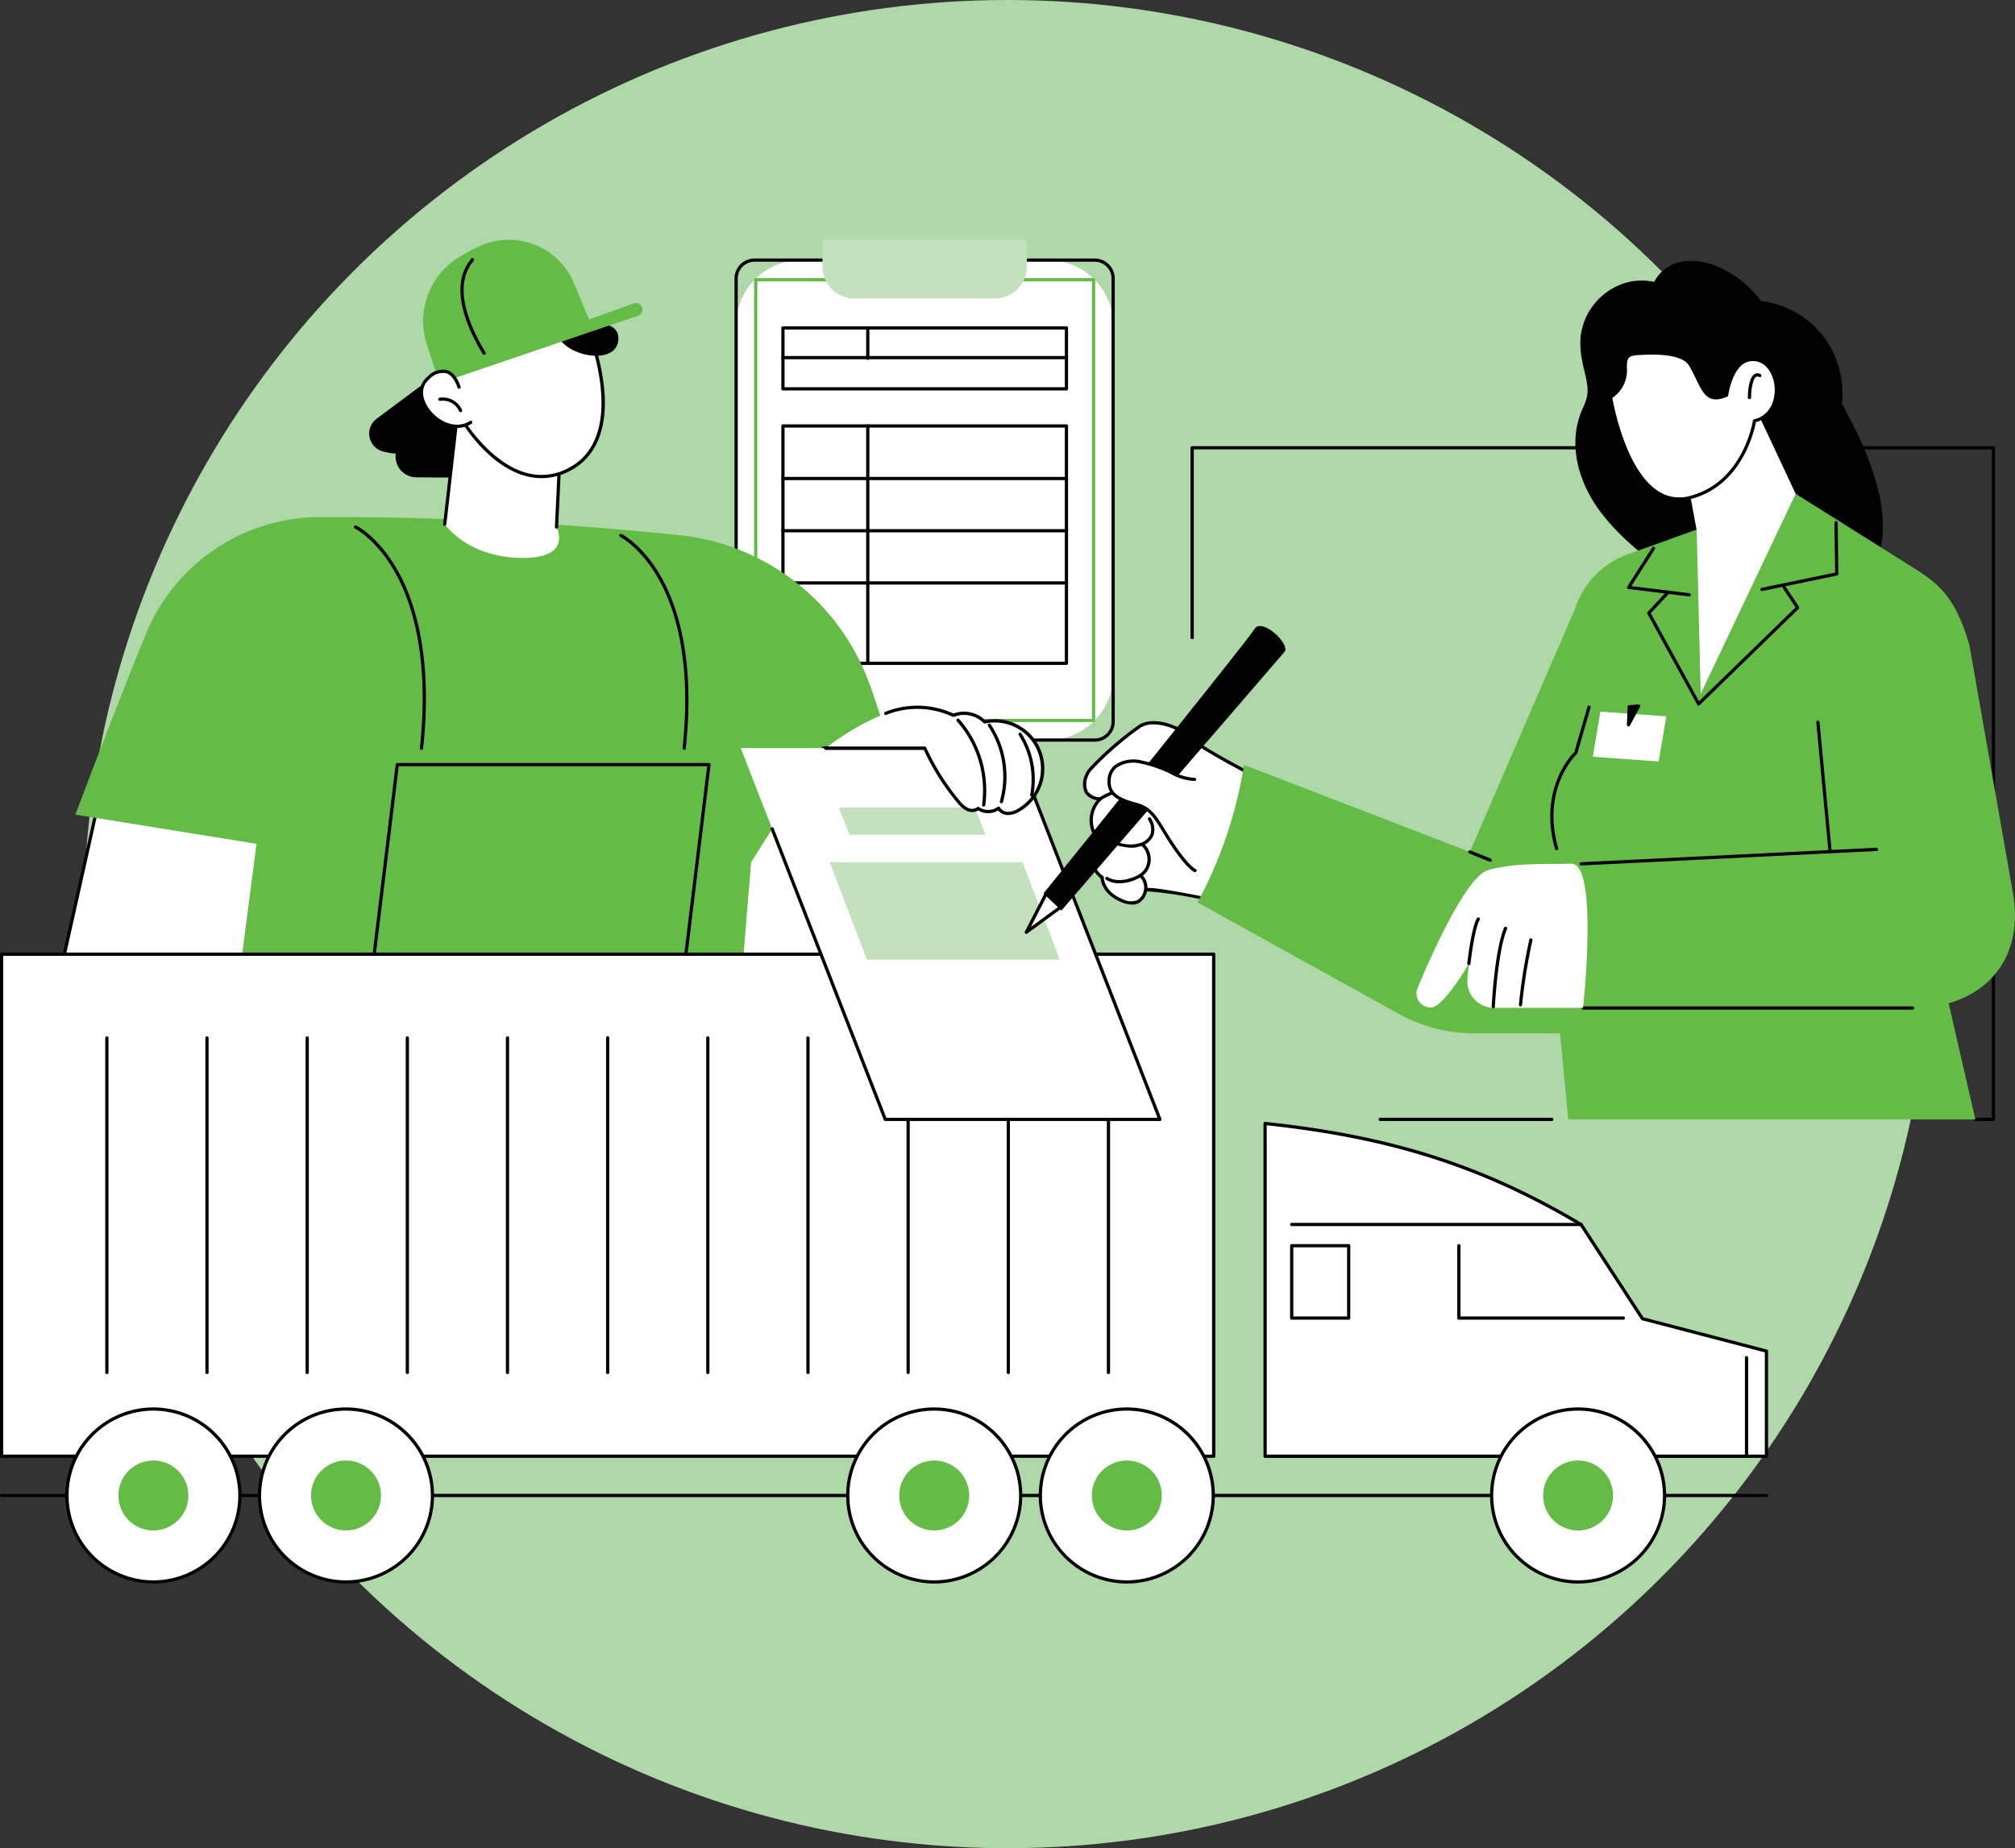 <svg xmlns="http://www.w3.org/2000/svg" xmlns:xlink="http://www.w3.org/1999/xlink" width="278.321" height="255.305" viewBox="0 0 278.321 255.305">
  <rect x="0" y="0" width="278.321" height="255.305" fill="#333333" stroke="none"/>
  <defs>
    <clipPath id="clip-path">
      <rect id="Rectangle_16761" data-name="Rectangle 16761" width="278.321" height="185.621" fill="none"/>
    </clipPath>
  </defs>
  <g id="Group_30839" data-name="Group 30839" transform="translate(-1316.891 -1946.475)">
    <circle id="Ellipse_246" data-name="Ellipse 246" cx="127.652" cy="127.652" r="127.652" transform="translate(1328.398 1946.475)" fill="#afd8a8"/>
    <g id="Group_30769" data-name="Group 30769" transform="translate(1316.891 1979.6)">
      <g id="Group_30768" data-name="Group 30768" clip-path="url(#clip-path)">
        <path id="Path_38894" data-name="Path 38894" d="M318.863,129.268h-2.5a.223.223,0,0,1,0-.447h2.281V36.494H208.408v26a.223.223,0,1,1-.447,0V36.271a.224.224,0,0,1,.224-.224H318.863a.223.223,0,0,1,.223.224v92.774a.223.223,0,0,1-.223.223" transform="translate(-43.515 -7.543)"/>
        <path id="Path_38895" data-name="Path 38895" d="M264.727,153.818h-23.7a.223.223,0,1,1,0-.447h23.7a.223.223,0,0,1,0,.447" transform="translate(-50.388 -32.092)"/>
        <path id="Path_38896" data-name="Path 38896" d="M171.674,69.849H137.567a8.987,8.987,0,0,1-8.987-8.988V12.534a8.986,8.986,0,0,1,8.987-8.986h34.107a8.986,8.986,0,0,1,8.987,8.986V60.861a8.987,8.987,0,0,1-8.987,8.988" transform="translate(-26.905 -0.742)" fill="#fff"/>
        <path id="Path_38897" data-name="Path 38897" d="M178.063,70.013h-47A2.765,2.765,0,0,1,128.3,67.25V6.027a2.765,2.765,0,0,1,2.761-2.762h47a2.765,2.765,0,0,1,2.761,2.762V67.25a2.765,2.765,0,0,1-2.761,2.762m-47-66.3a2.317,2.317,0,0,0-2.315,2.315V67.25a2.317,2.317,0,0,0,2.315,2.315h47a2.318,2.318,0,0,0,2.315-2.315V6.027a2.318,2.318,0,0,0-2.315-2.315Z" transform="translate(-26.846 -0.683)"/>
        <rect id="Rectangle_16759" data-name="Rectangle 16759" width="46.666" height="60.886" transform="translate(104.383 5.512)" fill="#fff"/>
        <path id="Path_38898" data-name="Path 38898" d="M178.611,68.021H131.945a.223.223,0,0,1-.223-.224V6.912a.223.223,0,0,1,.223-.223h46.666a.223.223,0,0,1,.224.223V67.8a.224.224,0,0,1-.224.224m-46.442-.447h46.219V7.136H132.169Z" transform="translate(-27.562 -1.4)" fill="#64bb46"/>
        <path id="Path_38899" data-name="Path 38899" d="M143.664,0V3.68a4.426,4.426,0,0,0,4.425,4.426h19.374a4.426,4.426,0,0,0,4.426-4.426V0Z" transform="translate(-30.061)" fill="#c2e1bc"/>
        <path id="Path_38900" data-name="Path 38900" d="M175.86,23.97H136.7a.223.223,0,0,1-.223-.224V15.33a.223.223,0,0,1,.223-.223H175.86a.223.223,0,0,1,.223.223v8.416a.223.223,0,0,1-.223.224m-38.938-.447h38.714V15.554H136.922Z" transform="translate(-28.557 -3.161)"/>
        <path id="Path_38901" data-name="Path 38901" d="M175.859,20.747H136.7a.223.223,0,1,1,0-.447h39.161a.223.223,0,0,1,0,.447" transform="translate(-28.557 -4.248)"/>
        <path id="Path_38902" data-name="Path 38902" d="M151.521,19.752a.223.223,0,0,1-.223-.223v-4.2a.223.223,0,0,1,.446,0v4.2a.223.223,0,0,1-.223.223" transform="translate(-31.659 -3.161)"/>
        <path id="Path_38903" data-name="Path 38903" d="M175.86,65.474H136.7a.223.223,0,0,1-.223-.223V32.461a.223.223,0,0,1,.223-.224H175.86a.223.223,0,0,1,.223.224v32.79a.223.223,0,0,1-.223.223m-38.938-.447h38.714V32.684H136.922Z" transform="translate(-28.557 -6.745)"/>
        <path id="Path_38904" data-name="Path 38904" d="M151.521,65.474a.223.223,0,0,1-.223-.223V32.461a.223.223,0,1,1,.446,0v32.79a.223.223,0,0,1-.223.223" transform="translate(-31.659 -6.745)"/>
        <path id="Path_38905" data-name="Path 38905" d="M175.859,41.866H136.7a.223.223,0,1,1,0-.447h39.161a.223.223,0,0,1,0,.447" transform="translate(-28.557 -8.667)"/>
        <path id="Path_38906" data-name="Path 38906" d="M175.859,50.986H136.7a.224.224,0,1,1,0-.448h39.161a.224.224,0,0,1,0,.448" transform="translate(-28.557 -10.575)"/>
        <path id="Path_38907" data-name="Path 38907" d="M175.859,60.106H136.7a.223.223,0,1,1,0-.447h39.161a.223.223,0,0,1,0,.447" transform="translate(-28.557 -12.483)"/>
        <path id="Path_38908" data-name="Path 38908" d="M14.816,97,4.795,141.8H38.554L52,98.712Z" transform="translate(-1.003 -20.297)" fill="#fff"/>
        <path id="Path_38909" data-name="Path 38909" d="M38.495,141.963H4.735a.223.223,0,0,1-.217-.272l10.021-44.8a.224.224,0,0,1,.228-.175l37.185,1.714a.224.224,0,0,1,.2.289L38.708,141.806a.224.224,0,0,1-.214.157m-33.481-.447H38.33L51.642,98.863,14.933,97.171Z" transform="translate(-0.944 -20.237)"/>
        <path id="Path_38910" data-name="Path 38910" d="M33.231,131.638l4.957-38.067L13.168,89.54S18.091,76.4,22.874,64.66a26.028,26.028,0,0,1,24.14-16.222,463.816,463.816,0,0,1,49.893,2.536,31.363,31.363,0,0,1,25.8,20.13,88.669,88.669,0,0,1,3.637,12.448L106.512,96.108l-2.883,35.53Z" transform="translate(-2.755 -10.135)" fill="#64bb46"/>
        <path id="Path_38911" data-name="Path 38911" d="M128.58,129.93s15.4,1.719,20.744-3.463,11-37.664,11-37.664H140.616l-9.955,15.75Z" transform="translate(-26.905 -18.582)" fill="#fff"/>
        <path id="Path_38912" data-name="Path 38912" d="M134.327,130.379a57.368,57.368,0,0,1-5.831-.286.224.224,0,0,1,.05-.444c.153.017,15.358,1.647,20.564-3.4,4.979-4.828,10.335-34.184,10.888-37.28h-19.44a.223.223,0,1,1,0-.447h19.706a.224.224,0,0,1,.22.262c-.232,1.329-5.73,32.613-11.063,37.786-3.272,3.173-10.117,3.811-15.094,3.811" transform="translate(-26.846 -18.523)"/>
        <path id="Path_38913" data-name="Path 38913" d="M71.162,80.885l-.024,0a.223.223,0,0,1-.2-.246c1.36-12.711-1.157-20.28-3.508-24.392-2.541-4.445-5.439-5.914-5.468-5.928a.223.223,0,0,1,.2-.4c.123.06,3.029,1.525,5.639,6.072,2.394,4.17,4.96,11.841,3.584,24.7a.224.224,0,0,1-.222.2" transform="translate(-12.94 -10.44)"/>
        <path id="Path_38914" data-name="Path 38914" d="M117.133,81.192l-.024,0a.223.223,0,0,1-.2-.246c1.308-12.224-1.112-19.5-3.373-23.458-2.443-4.274-5.229-5.687-5.258-5.7a.224.224,0,0,1,.2-.4c.118.058,2.916,1.468,5.428,5.844,2.3,4.013,4.772,11.393,3.448,23.764a.223.223,0,0,1-.221.2" transform="translate(-22.631 -10.747)"/>
        <path id="Path_38915" data-name="Path 38915" d="M110.782,122.774H103.27a.226.226,0,0,1-.168-.075.228.228,0,0,1-.055-.176l3.737-30.68h-42.6l-3.743,30.735a.224.224,0,0,1-.222.2H43.746a.223.223,0,0,1,0-.447H60.018l3.743-30.735a.223.223,0,0,1,.222-.2h43.053a.223.223,0,0,1,.168.075.227.227,0,0,1,.055.175l-3.737,30.681h7.26a.223.223,0,0,1,0,.447" transform="translate(-9.107 -19.124)"/>
        <path id="Path_38916" data-name="Path 38916" d="M76.378,21.046,65.532,29.107a2.559,2.559,0,0,0,.727,4.494,8.064,8.064,0,0,0,1.9.334,2.891,2.891,0,0,0,2.837,3.284c2.626.024,6.053.037,7.209-.039l5.485-13.386Z" transform="translate(-13.495 -4.404)"/>
        <path id="Path_38917" data-name="Path 38917" d="M79.658,27.916,77.689,45.111S80.695,49.6,88.1,49.766,93.125,45.5,93.125,45.5l.5-10.625s-7.484-7.987-13.965-6.957" transform="translate(-16.256 -5.822)" fill="#fff"/>
        <path id="Path_38918" data-name="Path 38918" d="M77.63,45.275l-.026,0a.223.223,0,0,1-.2-.248l1.969-17.195a.224.224,0,0,1,.187-.2c6.523-1.035,13.855,6.7,14.164,7.025a.224.224,0,0,1-.327.305c-.073-.077-7.349-7.755-13.6-6.914l-1.95,17.025a.222.222,0,0,1-.221.2" transform="translate(-16.197 -5.763)"/>
        <path id="Path_38919" data-name="Path 38919" d="M97.151,47.528H97.14a.224.224,0,0,1-.212-.234l.5-10.625a.224.224,0,0,1,.447.021l-.5,10.625a.223.223,0,0,1-.223.213" transform="translate(-20.282 -7.628)"/>
        <path id="Path_38920" data-name="Path 38920" d="M98.049,17s5.266,13.632-2.92,18.013S80.2,28.5,79.793,27.412s-1.454-5.925-1.454-5.925l15.333-5.494,3.165.448Z" transform="translate(-16.392 -3.346)" fill="#fff"/>
        <path id="Path_38921" data-name="Path 38921" d="M91.134,36.214a8.657,8.657,0,0,1-3.069-.583c-4.986-1.882-8.318-7.609-8.539-8.2-.409-1.093-1.421-5.758-1.464-5.956a.223.223,0,0,1,.143-.258l15.332-5.495a.213.213,0,0,1,.107-.01l3.165.448a.281.281,0,0,1,.062.017l1.211.561a.225.225,0,0,1,.115.123,29.343,29.343,0,0,1,1.624,7.428c.391,5.27-1.216,9.026-4.647,10.863a8.486,8.486,0,0,1-4.042,1.061M78.541,21.573c.2.907,1.052,4.762,1.4,5.7s3.779,6.241,8.278,7.938a7.857,7.857,0,0,0,6.742-.455c7.592-4.063,3.266-16.507,2.848-17.651l-1.1-.508-3.078-.436Z" transform="translate(-16.333 -3.287)"/>
        <path id="Path_38922" data-name="Path 38922" d="M101.738,14.747s4.448-.8,4.109,2.267-6.059,2.505-8.117-.213Z" transform="translate(-20.45 -3.066)"/>
        <path id="Path_38923" data-name="Path 38923" d="M77.9,21.705l26.158-8.9a.895.895,0,1,0-.591-1.689L76.229,20.892Z" transform="translate(-15.951 -2.314)" fill="#64bb46"/>
        <path id="Path_38924" data-name="Path 38924" d="M97.124,11.7,94.76,6.017A9.766,9.766,0,0,0,81.741.86,23.2,23.2,0,0,0,78.559,2.6a10.327,10.327,0,0,0-4.147,11.777l1.333,4.2Z" transform="translate(-15.468 0)" fill="#64bb46"/>
        <path id="Path_38925" data-name="Path 38925" d="M83.689,16.55a.223.223,0,0,1-.191-.108c-2.364-3.922-4.582-9.357-1.731-12.971.031-.04.066-.084.085-.11a.221.221,0,0,1,.127-.152.224.224,0,0,1,.295.114c.064.145-.018.251-.156.425-2.693,3.413-.527,8.662,1.763,12.464a.223.223,0,0,1-.076.306.22.22,0,0,1-.115.032M81.864,3.5h0Z" transform="translate(-16.828 -0.667)"/>
        <path id="Path_38926" data-name="Path 38926" d="M78.808,25.155S77.74,21.2,74.594,23.863s2.086,8.483,5.823,6.168Z" transform="translate(-15.406 -4.8)" fill="#fff"/>
        <path id="Path_38927" data-name="Path 38927" d="M78.481,30.732a5.508,5.508,0,0,1-4.222-2.363c-1.264-1.74-1.213-3.6.131-4.737a2.91,2.91,0,0,1,2.708-.89c1.345.42,1.845,2.218,1.865,2.295a.223.223,0,1,1-.431.116c0-.016-.458-1.639-1.568-1.984a2.512,2.512,0,0,0-2.286.8c-1.4,1.184-.947,2.911-.059,4.132,1.253,1.723,3.649,2.9,5.619,1.676a.223.223,0,1,1,.236.38,3.743,3.743,0,0,1-1.994.571" transform="translate(-15.347 -4.741)"/>
        <path id="Path_38928" data-name="Path 38928" d="M79.632,29.578a.224.224,0,0,1-.206-.138,2.45,2.45,0,0,0-2.613-1.428.223.223,0,0,1-.079-.44,2.923,2.923,0,0,1,3,1.48.22.22,0,0,1,.059.09l.048.138a.224.224,0,0,1-.132.282.232.232,0,0,1-.079.014" transform="translate(-16.018 -5.761)"/>
        <rect id="Rectangle_16760" data-name="Rectangle 16760" width="167.418" height="69.351" transform="translate(0.223 98.681)" fill="#fff"/>
        <path id="Path_38929" data-name="Path 38929" d="M167.641,194.31H.223A.223.223,0,0,1,0,194.086V124.735a.223.223,0,0,1,.223-.223H167.641a.223.223,0,0,1,.224.223v69.351a.224.224,0,0,1-.224.224M.447,193.863H167.418v-68.9H.447Z" transform="translate(0 -26.054)"/>
        <path id="Path_38930" data-name="Path 38930" d="M18.608,185.8a.223.223,0,0,1-.223-.223V139.37a.223.223,0,0,1,.446,0v46.207a.223.223,0,0,1-.223.223" transform="translate(-3.847 -29.116)"/>
        <path id="Path_38931" data-name="Path 38931" d="M36.1,185.8a.223.223,0,0,1-.223-.223V139.37a.223.223,0,0,1,.446,0v46.207a.223.223,0,0,1-.223.223" transform="translate(-7.508 -29.116)"/>
        <path id="Path_38932" data-name="Path 38932" d="M53.6,185.8a.223.223,0,0,1-.223-.223V139.37a.223.223,0,1,1,.446,0v46.207a.223.223,0,0,1-.223.223" transform="translate(-11.169 -29.116)"/>
        <path id="Path_38933" data-name="Path 38933" d="M71.093,185.8a.223.223,0,0,1-.223-.223V139.37a.223.223,0,1,1,.446,0v46.207a.223.223,0,0,1-.223.223" transform="translate(-14.829 -29.116)"/>
        <path id="Path_38934" data-name="Path 38934" d="M88.588,185.8a.223.223,0,0,1-.223-.223V139.37a.223.223,0,1,1,.446,0v46.207a.223.223,0,0,1-.223.223" transform="translate(-18.49 -29.116)"/>
        <path id="Path_38935" data-name="Path 38935" d="M106.084,185.8a.223.223,0,0,1-.223-.223V139.37a.223.223,0,1,1,.445,0v46.207a.222.222,0,0,1-.222.223" transform="translate(-22.151 -29.116)"/>
        <path id="Path_38936" data-name="Path 38936" d="M123.579,185.8a.223.223,0,0,1-.223-.223V139.37a.223.223,0,0,1,.446,0v46.207a.223.223,0,0,1-.223.223" transform="translate(-25.812 -29.116)"/>
        <path id="Path_38937" data-name="Path 38937" d="M141.074,185.8a.223.223,0,0,1-.223-.223V139.37a.223.223,0,0,1,.446,0v46.207a.223.223,0,0,1-.223.223" transform="translate(-29.473 -29.116)"/>
        <path id="Path_38938" data-name="Path 38938" d="M158.569,185.8a.223.223,0,0,1-.223-.223V139.37a.223.223,0,0,1,.446,0v46.207a.223.223,0,0,1-.223.223" transform="translate(-33.133 -29.116)"/>
        <path id="Path_38939" data-name="Path 38939" d="M176.064,185.8a.223.223,0,0,1-.223-.223V139.37a.223.223,0,1,1,.446,0v46.207a.223.223,0,0,1-.223.223" transform="translate(-36.794 -29.116)"/>
        <path id="Path_38940" data-name="Path 38940" d="M193.559,185.8a.223.223,0,0,1-.223-.223V139.37a.223.223,0,0,1,.446,0v46.207a.223.223,0,0,1-.223.223" transform="translate(-40.455 -29.116)"/>
        <path id="Path_38941" data-name="Path 38941" d="M243.992,219.52H.224a.223.223,0,1,1,0-.447H243.992a.223.223,0,0,1,0,.447" transform="translate(0 -45.84)"/>
        <path id="Path_38942" data-name="Path 38942" d="M220.984,200.333h69.248V185.815l-17.125-4.479-6.572-10.081-1.912-2.934c-12.964-7.7-25.665-12.045-43.639-13.954Z" transform="translate(-46.24 -32.301)" fill="#fff"/>
        <path id="Path_38943" data-name="Path 38943" d="M290.172,200.5H220.925a.224.224,0,0,1-.224-.224V154.308a.22.22,0,0,1,.074-.165.214.214,0,0,1,.172-.056c17.452,1.853,30.121,5.9,43.729,13.984a.221.221,0,0,1,.074.07l8.437,12.943,17.042,4.457a.223.223,0,0,1,.167.216v14.518a.224.224,0,0,1-.224.224m-69.024-.447h68.8V185.929l-16.959-4.435a.223.223,0,0,1-.13-.095L264.4,168.428c-13.467-7.988-26.02-12.015-43.256-13.871Z" transform="translate(-46.181 -32.242)"/>
        <path id="Path_38944" data-name="Path 38944" d="M265.534,172.178H225.568a.223.223,0,1,1,0-.447h39.966a.223.223,0,1,1,0,.447" transform="translate(-47.152 -35.934)"/>
        <path id="Path_38945" data-name="Path 38945" d="M305.016,209.061a.223.223,0,0,1-.223-.223V195.229a.223.223,0,0,1,.447,0v13.609a.223.223,0,0,1-.224.223" transform="translate(-63.777 -40.804)"/>
        <path id="Path_38946" data-name="Path 38946" d="M277.487,185.884H254.77a.223.223,0,0,1-.224-.223v-10a.223.223,0,1,1,.447,0v9.772h22.495a.223.223,0,0,1,0,.447" transform="translate(-53.263 -36.71)"/>
        <path id="Path_38947" data-name="Path 38947" d="M233.439,185.884h-7.871a.223.223,0,0,1-.224-.223v-10a.224.224,0,0,1,.224-.224h7.871a.223.223,0,0,1,.223.224v10a.223.223,0,0,1-.223.223m-7.648-.447h7.424v-9.549h-7.424Z" transform="translate(-47.152 -36.71)"/>
        <path id="Path_38948" data-name="Path 38948" d="M284.436,216.2a11.942,11.942,0,1,1-11.942-11.942A11.942,11.942,0,0,1,284.436,216.2" transform="translate(-54.52 -42.739)" fill="#fff"/>
        <path id="Path_38949" data-name="Path 38949" d="M272.435,228.3A12.165,12.165,0,1,1,284.6,216.137,12.178,12.178,0,0,1,272.435,228.3m0-23.883a11.719,11.719,0,1,0,11.718,11.718,11.732,11.732,0,0,0-11.718-11.718" transform="translate(-54.461 -42.68)"/>
        <path id="Path_38950" data-name="Path 38950" d="M279.205,218.078a4.829,4.829,0,1,1-4.829-4.829,4.829,4.829,0,0,1,4.829,4.829" transform="translate(-56.402 -44.622)" fill="#64bb46"/>
        <path id="Path_38951" data-name="Path 38951" d="M205.608,216.2a11.942,11.942,0,1,1-11.942-11.942A11.942,11.942,0,0,1,205.608,216.2" transform="translate(-38.025 -42.739)" fill="#fff"/>
        <path id="Path_38952" data-name="Path 38952" d="M193.608,228.3a12.165,12.165,0,1,1,12.165-12.165A12.178,12.178,0,0,1,193.608,228.3m0-23.883a11.719,11.719,0,1,0,11.718,11.718,11.732,11.732,0,0,0-11.718-11.718" transform="translate(-37.966 -42.68)"/>
        <path id="Path_38953" data-name="Path 38953" d="M200.378,218.078a4.829,4.829,0,1,1-4.829-4.829,4.829,4.829,0,0,1,4.829,4.829" transform="translate(-39.907 -44.622)" fill="#64bb46"/>
        <path id="Path_38954" data-name="Path 38954" d="M171.967,216.2a11.942,11.942,0,1,1-11.942-11.942A11.942,11.942,0,0,1,171.967,216.2" transform="translate(-30.986 -42.739)" fill="#fff"/>
        <path id="Path_38955" data-name="Path 38955" d="M159.966,228.3a12.165,12.165,0,1,1,12.165-12.165A12.178,12.178,0,0,1,159.966,228.3m0-23.883a11.719,11.719,0,1,0,11.718,11.718,11.732,11.732,0,0,0-11.718-11.718" transform="translate(-30.927 -42.68)"/>
        <path id="Path_38956" data-name="Path 38956" d="M166.736,218.078a4.829,4.829,0,1,1-4.829-4.829,4.829,4.829,0,0,1,4.829,4.829" transform="translate(-32.868 -44.622)" fill="#64bb46"/>
        <path id="Path_38957" data-name="Path 38957" d="M69.219,216.2a11.942,11.942,0,1,1-11.942-11.942A11.942,11.942,0,0,1,69.219,216.2" transform="translate(-9.486 -42.739)" fill="#fff"/>
        <path id="Path_38958" data-name="Path 38958" d="M57.218,228.3a12.165,12.165,0,1,1,12.165-12.165A12.178,12.178,0,0,1,57.218,228.3m0-23.883a11.719,11.719,0,1,0,11.718,11.718,11.732,11.732,0,0,0-11.718-11.718" transform="translate(-9.427 -42.68)"/>
        <path id="Path_38959" data-name="Path 38959" d="M63.988,218.078a4.829,4.829,0,1,1-4.829-4.829,4.829,4.829,0,0,1,4.829,4.829" transform="translate(-11.368 -44.622)" fill="#64bb46"/>
        <path id="Path_38960" data-name="Path 38960" d="M35.577,216.2a11.942,11.942,0,1,1-11.942-11.942A11.942,11.942,0,0,1,35.577,216.2" transform="translate(-2.447 -42.739)" fill="#fff"/>
        <path id="Path_38961" data-name="Path 38961" d="M23.577,228.3a12.165,12.165,0,1,1,12.165-12.165A12.178,12.178,0,0,1,23.577,228.3m0-23.883A11.719,11.719,0,1,0,35.3,216.137a11.732,11.732,0,0,0-11.718-11.718" transform="translate(-2.388 -42.68)"/>
        <path id="Path_38962" data-name="Path 38962" d="M30.347,218.078a4.829,4.829,0,1,1-4.829-4.829,4.829,4.829,0,0,1,4.829,4.829" transform="translate(-4.329 -44.622)" fill="#64bb46"/>
        <path id="Path_38963" data-name="Path 38963" d="M187.283,140.084H149.351L129.389,88.8h37.932Z" transform="translate(-27.074 -18.582)" fill="#fff"/>
        <path id="Path_38964" data-name="Path 38964" d="M188.374,140.248H150.441a.223.223,0,0,1-.208-.142L134.615,99.984a.223.223,0,1,1,.416-.162l15.563,39.98h37.453L168.259,88.968H142.228a.223.223,0,0,1,0-.447h26.183a.223.223,0,0,1,.208.142l19.962,51.28a.223.223,0,0,1-.208.3" transform="translate(-28.164 -18.523)"/>
        <path id="Path_38965" data-name="Path 38965" d="M166.775,102.921H147.981l-1.463-3.756h18.795Z" transform="translate(-30.658 -20.75)" fill="#c2e1bc"/>
        <path id="Path_38966" data-name="Path 38966" d="M176.715,122.186h-26.64l-5.156-13.465h26.64Z" transform="translate(-30.324 -22.75)" fill="#c2e1bc"/>
        <path id="Path_38967" data-name="Path 38967" d="M144.247,87.3a34.756,34.756,0,0,1,8.289-4.794,11.725,11.725,0,0,1,9.329.27,4.007,4.007,0,0,1,4.329.912,6.608,6.608,0,0,1,4.748,12.152,3.026,3.026,0,0,1-1.5.49,1.472,1.472,0,0,1-1.328-.728,2.456,2.456,0,0,1-2.831.033,1.39,1.39,0,0,1-1.478.131,3.755,3.755,0,0,1-1.192-1,33.42,33.42,0,0,1-4.7-7.463Z" transform="translate(-30.183 -17.091)" fill="#fff"/>
        <path id="Path_38968" data-name="Path 38968" d="M169.38,96.5a1.743,1.743,0,0,1-1.388-.637,2.685,2.685,0,0,1-2.757-.006,1.681,1.681,0,0,1-1.58.06,3.975,3.975,0,0,1-1.268-1.058,32.926,32.926,0,0,1-4.674-7.388H144.188a.223.223,0,0,1,0-.447h13.666a.223.223,0,0,1,.2.127,32.692,32.692,0,0,0,4.668,7.413,3.548,3.548,0,0,0,1.118.947,1.172,1.172,0,0,0,1.236-.095.224.224,0,0,1,.279-.015,2.241,2.241,0,0,0,2.566-.03.224.224,0,0,1,.185-.039.221.221,0,0,1,.149.117,1.263,1.263,0,0,0,1.124.6h0a2.749,2.749,0,0,0,1.385-.459,6.384,6.384,0,0,0-4.587-11.74.225.225,0,0,1-.209-.064,3.8,3.8,0,0,0-4.081-.86.225.225,0,0,1-.191-.009,11.475,11.475,0,0,0-9.149-.257.223.223,0,1,1-.149-.421,11.968,11.968,0,0,1,9.415.235,4.216,4.216,0,0,1,4.39.915A6.831,6.831,0,0,1,171,95.979a3.173,3.173,0,0,1-1.611.521Z" transform="translate(-30.124 -17.033)"/>
        <path id="Path_38969" data-name="Path 38969" d="M170.829,95.793l-.032,0a.223.223,0,0,1-.19-.252,14.463,14.463,0,0,0-3.483-11.524.223.223,0,0,1,.334-.3A14.91,14.91,0,0,1,171.049,95.6a.224.224,0,0,1-.221.191" transform="translate(-34.958 -17.502)"/>
        <path id="Path_38970" data-name="Path 38970" d="M174.42,95.521a.243.243,0,0,1-.062-.009.224.224,0,0,1-.153-.276,12.588,12.588,0,0,0-1.638-10.381.223.223,0,1,1,.37-.249,13.031,13.031,0,0,1,1.7,10.753.222.222,0,0,1-.213.162" transform="translate(-36.101 -17.683)"/>
        <path id="Path_38971" data-name="Path 38971" d="M179.728,94.936a.26.26,0,0,1-.043,0,.224.224,0,0,1-.177-.262,11.408,11.408,0,0,0-1.581-8.252.224.224,0,0,1,.376-.241,11.862,11.862,0,0,1,1.643,8.577.223.223,0,0,1-.219.181" transform="translate(-37.223 -18.011)"/>
        <path id="Path_38972" data-name="Path 38972" d="M317.182,36.048A41.991,41.991,0,0,0,313.135,25.6c-.379-.743-.75-1.5-1.143-2.242a13.264,13.264,0,0,0-1.479-7.6,12.728,12.728,0,0,0-8.071-6.232,12.976,12.976,0,0,0-1.608-.3,14.712,14.712,0,0,0-5.34-4.442,9.363,9.363,0,0,0-5.412-1.037,5.428,5.428,0,0,0-3.837,2.507c-.064.107-.121.217-.176.328a8.41,8.41,0,0,0-3.436-.007,8.817,8.817,0,0,0-6.722,7.492,11.76,11.76,0,0,0,.2,3.4c.207,1.151.573,2.282.712,3.445a4.6,4.6,0,0,1-.055,1.6A8.921,8.921,0,0,1,276.218,24a11.821,11.821,0,0,0-.9,2.961c-.629,4.131.943,8.238,3.409,11.5a31.3,31.3,0,0,0,4.3,4.533c.792.7,1.6,1.374,2.426,2.037.4.321.795.645,1.2.958a15.391,15.391,0,0,0,2.481,4.137,14.545,14.545,0,0,0,8.312,4.9,15.171,15.171,0,0,0,10.1-1.5,29.518,29.518,0,0,0,4.592-3.176,18.739,18.739,0,0,0,3.783-3.728c2.107-3.038,1.975-7.1,1.26-10.564" transform="translate(-57.58 -0.767)"/>
        <path id="Path_38973" data-name="Path 38973" d="M214.392,92.485s-8.9-4.53-10.127-5.88-4.956-3.1-7.171-1.77a42.988,42.988,0,0,0-6.745,5.837,2.865,2.865,0,0,0-.624.975c-.4,1.034-.782,3,1.884,3.233a4.187,4.187,0,0,0-.675,5.055s-1.7,3.931.938,5.779c0,0-.028,2.077,2.712,3.213s3.145-.96,3.3-1.435,8.461,1.217,8.461,1.217Z" transform="translate(-39.64 -17.653)" fill="#fff"/>
        <path id="Path_38974" data-name="Path 38974" d="M195.953,109.423a4.023,4.023,0,0,1-1.514-.35c-2.5-1.036-2.806-2.819-2.844-3.3-2.383-1.775-1.215-5.228-.968-5.878a4.318,4.318,0,0,1,.482-4.906,2.309,2.309,0,0,1-1.662-.964,2.9,2.9,0,0,1,.009-2.516,3.071,3.071,0,0,1,.673-1.051,44.784,44.784,0,0,1,6.79-5.872c2.333-1.4,6.15.379,7.451,1.812,1.183,1.3,9.974,5.787,10.062,5.832a.222.222,0,0,1,.1.3l-8.044,16.222a.222.222,0,0,1-.244.119,55.513,55.513,0,0,0-8.229-1.288c0,.01-.006.021-.01.032a2.428,2.428,0,0,1-1.174,1.626,2.024,2.024,0,0,1-.878.186m2.986-24.9a3.449,3.449,0,0,0-1.789.444,44.458,44.458,0,0,0-6.7,5.8,2.634,2.634,0,0,0-.575.9,2.559,2.559,0,0,0-.048,2.119,2.149,2.149,0,0,0,1.743.811.223.223,0,0,1,.136.383,3.93,3.93,0,0,0-.638,4.782.224.224,0,0,1,.013.2c-.017.038-1.592,3.787.861,5.508a.221.221,0,0,1,.095.186c0,.078.018,1.944,2.573,3a2.538,2.538,0,0,0,2.03.173,2.047,2.047,0,0,0,.938-1.351c.014-.047.027-.089.038-.123.082-.247.159-.479,4.54.281,1.733.3,3.472.646,4.009.754l7.87-15.871c-1.351-.692-8.844-4.562-9.994-5.829a7.966,7.966,0,0,0-5.1-2.174" transform="translate(-39.581 -17.592)"/>
        <path id="Path_38975" data-name="Path 38975" d="M182.041,114.154l-2.769,5.384,5.052-3.7Z" transform="translate(-37.512 -23.886)" fill="#fff"/>
        <path id="Path_38976" data-name="Path 38976" d="M179.213,119.7a.223.223,0,0,1-.2-.326l2.769-5.384a.224.224,0,0,1,.147-.115.228.228,0,0,1,.184.038L184.4,115.6a.223.223,0,0,1,0,.36l-5.053,3.7a.218.218,0,0,1-.131.043m2.848-5.272-2.216,4.31,4.044-2.959Z" transform="translate(-37.453 -23.827)"/>
        <path id="Path_38977" data-name="Path 38977" d="M184.745,106.771s29.923-34.677,30.809-35.726-3.15-4.832-4.142-3.153-29.147,36.522-29.147,36.522Z" transform="translate(-38.138 -14.118)"/>
        <path id="Path_38978" data-name="Path 38978" d="M205.547,93.6c-1.5.24-4.439-1.92-7.379-2.4s-4.379.78-4.439,2.579,1.14,2.579,3.66,3.239,2.939,2.34,5.1,5.579,3.12,3.6,3.12,3.6Z" transform="translate(-40.537 -19.062)" fill="#fff"/>
        <path id="Path_38979" data-name="Path 38979" d="M205.548,106.363a.22.22,0,0,1-.077-.014c-.105-.04-1.089-.478-3.227-3.684-.485-.728-.883-1.378-1.235-1.952-1.2-1.963-1.865-3.045-3.735-3.535-2.412-.632-3.894-1.431-3.826-3.463a2.8,2.8,0,0,1,.995-2.145,4.59,4.59,0,0,1,3.7-.648,17.829,17.829,0,0,1,4.189,1.445,7.227,7.227,0,0,0,3.118.955.223.223,0,0,1,.07.44,7.282,7.282,0,0,1-3.369-.988,17.518,17.518,0,0,0-4.08-1.411,4.17,4.17,0,0,0-3.348.553,2.365,2.365,0,0,0-.832,1.813c-.051,1.538.863,2.327,3.492,3.016,2.043.535,2.781,1.74,4,3.734.35.57.746,1.217,1.226,1.937,2.057,3.085,3.007,3.512,3.017,3.516a.226.226,0,0,1,.123.289.222.222,0,0,1-.206.142" transform="translate(-40.478 -19.003)"/>
        <path id="Path_38980" data-name="Path 38980" d="M192.124,97.623a.224.224,0,0,1-.134-.4,7.12,7.12,0,0,1,1.583-.8.223.223,0,1,1,.149.421,6.884,6.884,0,0,0-1.464.736.219.219,0,0,1-.134.046" transform="translate(-40.154 -20.173)"/>
        <path id="Path_38981" data-name="Path 38981" d="M196.313,105.089a9.477,9.477,0,0,1-4.433-1.454.223.223,0,0,1,.243-.375c.03.019,3,1.914,5.274,1.233a2.294,2.294,0,0,0,1.647-1.288,2.334,2.334,0,0,0-.331-1.975.223.223,0,1,1,.375-.243,2.8,2.8,0,0,1,.375,2.372,2.708,2.708,0,0,1-1.937,1.563,4.229,4.229,0,0,1-1.212.168" transform="translate(-40.129 -21.11)"/>
        <path id="Path_38982" data-name="Path 38982" d="M195.035,110.935a3.349,3.349,0,0,1-1.874-.491.223.223,0,0,1,.26-.363c.058.041,1.439.983,3.855-.141a2.49,2.49,0,0,0,1.605-2.024,2.56,2.56,0,0,0-.8-2.154.223.223,0,1,1,.268-.357,3,3,0,0,1,.981,2.558,2.914,2.914,0,0,1-1.861,2.382,5.752,5.752,0,0,1-2.43.59" transform="translate(-40.399 -22.046)"/>
        <path id="Path_38983" data-name="Path 38983" d="M199.83,113.391a.237.237,0,0,1-.062-.009.223.223,0,0,1-.153-.276,2.091,2.091,0,0,0-.629-1.97.223.223,0,1,1,.3-.334,2.514,2.514,0,0,1,.762,2.426.223.223,0,0,1-.214.162" transform="translate(-41.621 -23.173)"/>
        <path id="Path_38984" data-name="Path 38984" d="M324.381,124.812l5.181,22.551H273.33l-2.273-23.775Z" transform="translate(-56.718 -25.86)" fill="#64bb46"/>
        <path id="Path_38985" data-name="Path 38985" d="M261.4,64.233,246.787,98s-27.371-10.562-31.2-12.018a59.19,59.19,0,0,1-6.418,18.987l27.843,15.421a21.313,21.313,0,0,0,10.323,2.667h18.15l2.866-36.361Z" transform="translate(-43.767 -13.441)" fill="#64bb46"/>
        <path id="Path_38986" data-name="Path 38986" d="M304.548,44.369,320.669,54.5c3.506,2.2,5.937,4,7.883,10.807L334.6,99.75c1.609,9.991-5.159,15.719-13.912,15.651H274.4V95.446l-4.282.361,3.471-33.252a11.8,11.8,0,0,1,7.72-9.8Z" transform="translate(-56.522 -9.284)" fill="#64bb46"/>
        <path id="Path_38987" data-name="Path 38987" d="M279.272,82.425l9.1.65-1.045,6.234-9.1-.65Z" transform="translate(-58.218 -17.247)" fill="#fff"/>
        <path id="Path_38988" data-name="Path 38988" d="M284.559,81.554l-.1,2.484,1.392-2.583Z" transform="translate(-59.522 -17.044)"/>
        <path id="Path_38989" data-name="Path 38989" d="M284.4,84.2a.243.243,0,0,1-.059-.008.223.223,0,0,1-.164-.225l.1-2.485a.222.222,0,0,1,.206-.214l1.292-.1a.224.224,0,0,1,.214.329L284.6,84.084a.224.224,0,0,1-.2.118m.315-2.5-.053,1.319.739-1.371Z" transform="translate(-59.463 -16.985)"/>
        <path id="Path_38990" data-name="Path 38990" d="M276.112,108.652a.224.224,0,0,1-.011-.447l40.808-2a.223.223,0,0,1,.022.446l-40.808,2h-.011" transform="translate(-57.729 -22.224)"/>
        <path id="Path_38991" data-name="Path 38991" d="M319.144,102.077a.224.224,0,0,1-.222-.2l-1.663-17.659a.224.224,0,0,1,.445-.042l1.663,17.659a.225.225,0,0,1-.2.244h-.021" transform="translate(-66.385 -17.571)"/>
        <path id="Path_38992" data-name="Path 38992" d="M271.67,101.35a.223.223,0,0,1-.214-.162c-2.326-8.141,2.15-12.9,2.663-13.415l1.816-6.256a.223.223,0,1,1,.429.125l-1.832,6.312a.23.23,0,0,1-.063.1c-.05.046-4.958,4.7-2.583,13.009a.223.223,0,0,1-.153.276.237.237,0,0,1-.062.009" transform="translate(-56.662 -17.024)"/>
        <path id="Path_38993" data-name="Path 38993" d="M259.513,108.237a.234.234,0,0,1-.083-.016l-2.831-1.14a.223.223,0,1,1,.167-.414l2.831,1.139a.224.224,0,0,1-.084.431" transform="translate(-53.663 -22.316)"/>
        <path id="Path_38994" data-name="Path 38994" d="M307.716,58.8a.224.224,0,0,1-.045-.443l10.147-2.1-.091-6.887a.223.223,0,0,1,.221-.226h0a.223.223,0,0,1,.223.22l.093,7.072a.224.224,0,0,1-.179.221L307.762,58.8a.232.232,0,0,1-.046,0" transform="translate(-64.342 -10.284)"/>
        <path id="Path_38995" data-name="Path 38995" d="M292.794,60.483l-.028,0-8.373-1.024a.222.222,0,0,1-.175-.126.225.225,0,0,1,.013-.216l3.443-5.4a.223.223,0,0,1,.376.24l-3.252,5.1,8.021.981a.223.223,0,0,1-.027.445" transform="translate(-59.467 -11.219)"/>
        <path id="Path_38996" data-name="Path 38996" d="M294.834,76.983l-.033,0a.224.224,0,0,1-.163-.114l-6.884-12.56a.224.224,0,0,1,.032-.26l2.6-2.791a.224.224,0,0,1,.327.305l-2.495,2.673,6.666,12.161,13.333-12.97-1.758-2.637a.223.223,0,0,1,.372-.248l1.861,2.791a.223.223,0,0,1-.031.284l-13.676,13.3a.222.222,0,0,1-.156.063" transform="translate(-60.206 -12.647)"/>
        <path id="Path_38997" data-name="Path 38997" d="M321.975,134.363h-45.5a.223.223,0,1,1,0-.447h45.5a.223.223,0,1,1,0,.447" transform="translate(-57.804 -28.021)"/>
        <path id="Path_38998" data-name="Path 38998" d="M268.8,108.985c-4.319.108-7.675-.146-11.449.88-3.093.841-8.075,12.217-9.771,16.292a1.933,1.933,0,0,0,1.914,2.679l.053,0c1.708-.171,5.114-6.047,5.114-6.047l-.2,2.088a3.676,3.676,0,0,0,3.66,4.019l12.314,0s2.183-20-1.641-19.9" transform="translate(-51.774 -22.805)" fill="#fff"/>
        <path id="Path_38999" data-name="Path 38999" d="M260.78,131.268h-.011a.224.224,0,0,1-.212-.235c.015-.315.4-7.75,1.706-10.885a.224.224,0,1,1,.413.172c-1.28,3.063-1.668,10.659-1.672,10.735a.224.224,0,0,1-.223.212" transform="translate(-54.521 -25.112)"/>
        <path id="Path_39000" data-name="Path 39000" d="M265.533,131.422h0a.222.222,0,0,1-.221-.223,76.9,76.9,0,0,1,1.442-9.017.224.224,0,0,1,.429.127,77.4,77.4,0,0,0-1.425,8.892.224.224,0,0,1-.223.221" transform="translate(-55.515 -25.533)"/>
        <path id="Path_39001" data-name="Path 39001" d="M256.519,124.971l-.025,0a.223.223,0,0,1-.2-.246c.022-.2.548-4.895,1.33-6.245a.223.223,0,1,1,.387.224c-.735,1.269-1.268,6.022-1.273,6.069a.223.223,0,0,1-.221.2" transform="translate(-53.629 -24.768)"/>
        <path id="Path_39002" data-name="Path 39002" d="M303.028,27.073l6.419,13.676L296.331,68.374l-.559-22.6-2.233-12Z" transform="translate(-61.422 -5.665)" fill="#fff"/>
        <path id="Path_39003" data-name="Path 39003" d="M297.351,25.587s.6-4.633,3.312-4.912c4.126-.425,5.116,7.435.539,8.463,0,0-1.282,8.7-8.944,10.611-6.551,1.638-9.81-7.731-10.946-13.871,3.849-2.76.381-5.807,3.615-6.034,1.941-.135,6.324-.353,7.453,1.591,1.75,3.014,1.9,5.471,4.971,4.151" transform="translate(-58.864 -4.135)" fill="#fff"/>
        <path id="Path_39004" data-name="Path 39004" d="M290.721,40.1a5.716,5.716,0,0,1-3.136-.948c-4.191-2.694-5.978-10.194-6.552-13.293a.223.223,0,0,1,.089-.222,4.2,4.2,0,0,0,1.948-3.928c.013-1.041.027-2.025,1.782-2.148,1.586-.11,6.413-.448,7.662,1.7.388.668.7,1.314.976,1.884.987,2.041,1.491,3.084,3.6,2.223.123-.781.871-4.707,3.492-4.977,2.144-.221,3.418,1.591,3.727,3.486.362,2.217-.546,4.748-2.969,5.383-.22,1.173-1.926,8.856-9.085,10.645a6.3,6.3,0,0,1-1.532.2M281.5,25.916c.48,2.53,2.248,10.239,6.328,12.862a5.318,5.318,0,0,0,4.319.7c7.424-1.856,8.765-10.341,8.777-10.427a.223.223,0,0,1,.172-.185c2.264-.509,3.108-2.855,2.773-4.911-.276-1.687-1.386-3.307-3.241-3.113-2.5.258-3.108,4.674-3.114,4.719a.225.225,0,0,1-.134.176c-2.6,1.114-3.308-.356-4.292-2.391-.272-.563-.58-1.2-.96-1.854-.735-1.266-3.173-1.763-7.243-1.479-1.346.094-1.353.633-1.368,1.708a4.611,4.611,0,0,1-2.018,4.2m15.794-.389h0Z" transform="translate(-58.804 -4.075)"/>
        <path id="Path_39005" data-name="Path 39005" d="M305.529,26.891a.223.223,0,0,1-.224-.223c0-.272.026-2.67.9-3.222a.821.821,0,0,1,.833-.017.223.223,0,1,1-.193.4.382.382,0,0,0-.4-.009c-.5.319-.692,1.913-.692,2.844a.223.223,0,0,1-.223.223" transform="translate(-63.884 -4.881)"/>
      </g>
    </g>
  </g>
</svg>
